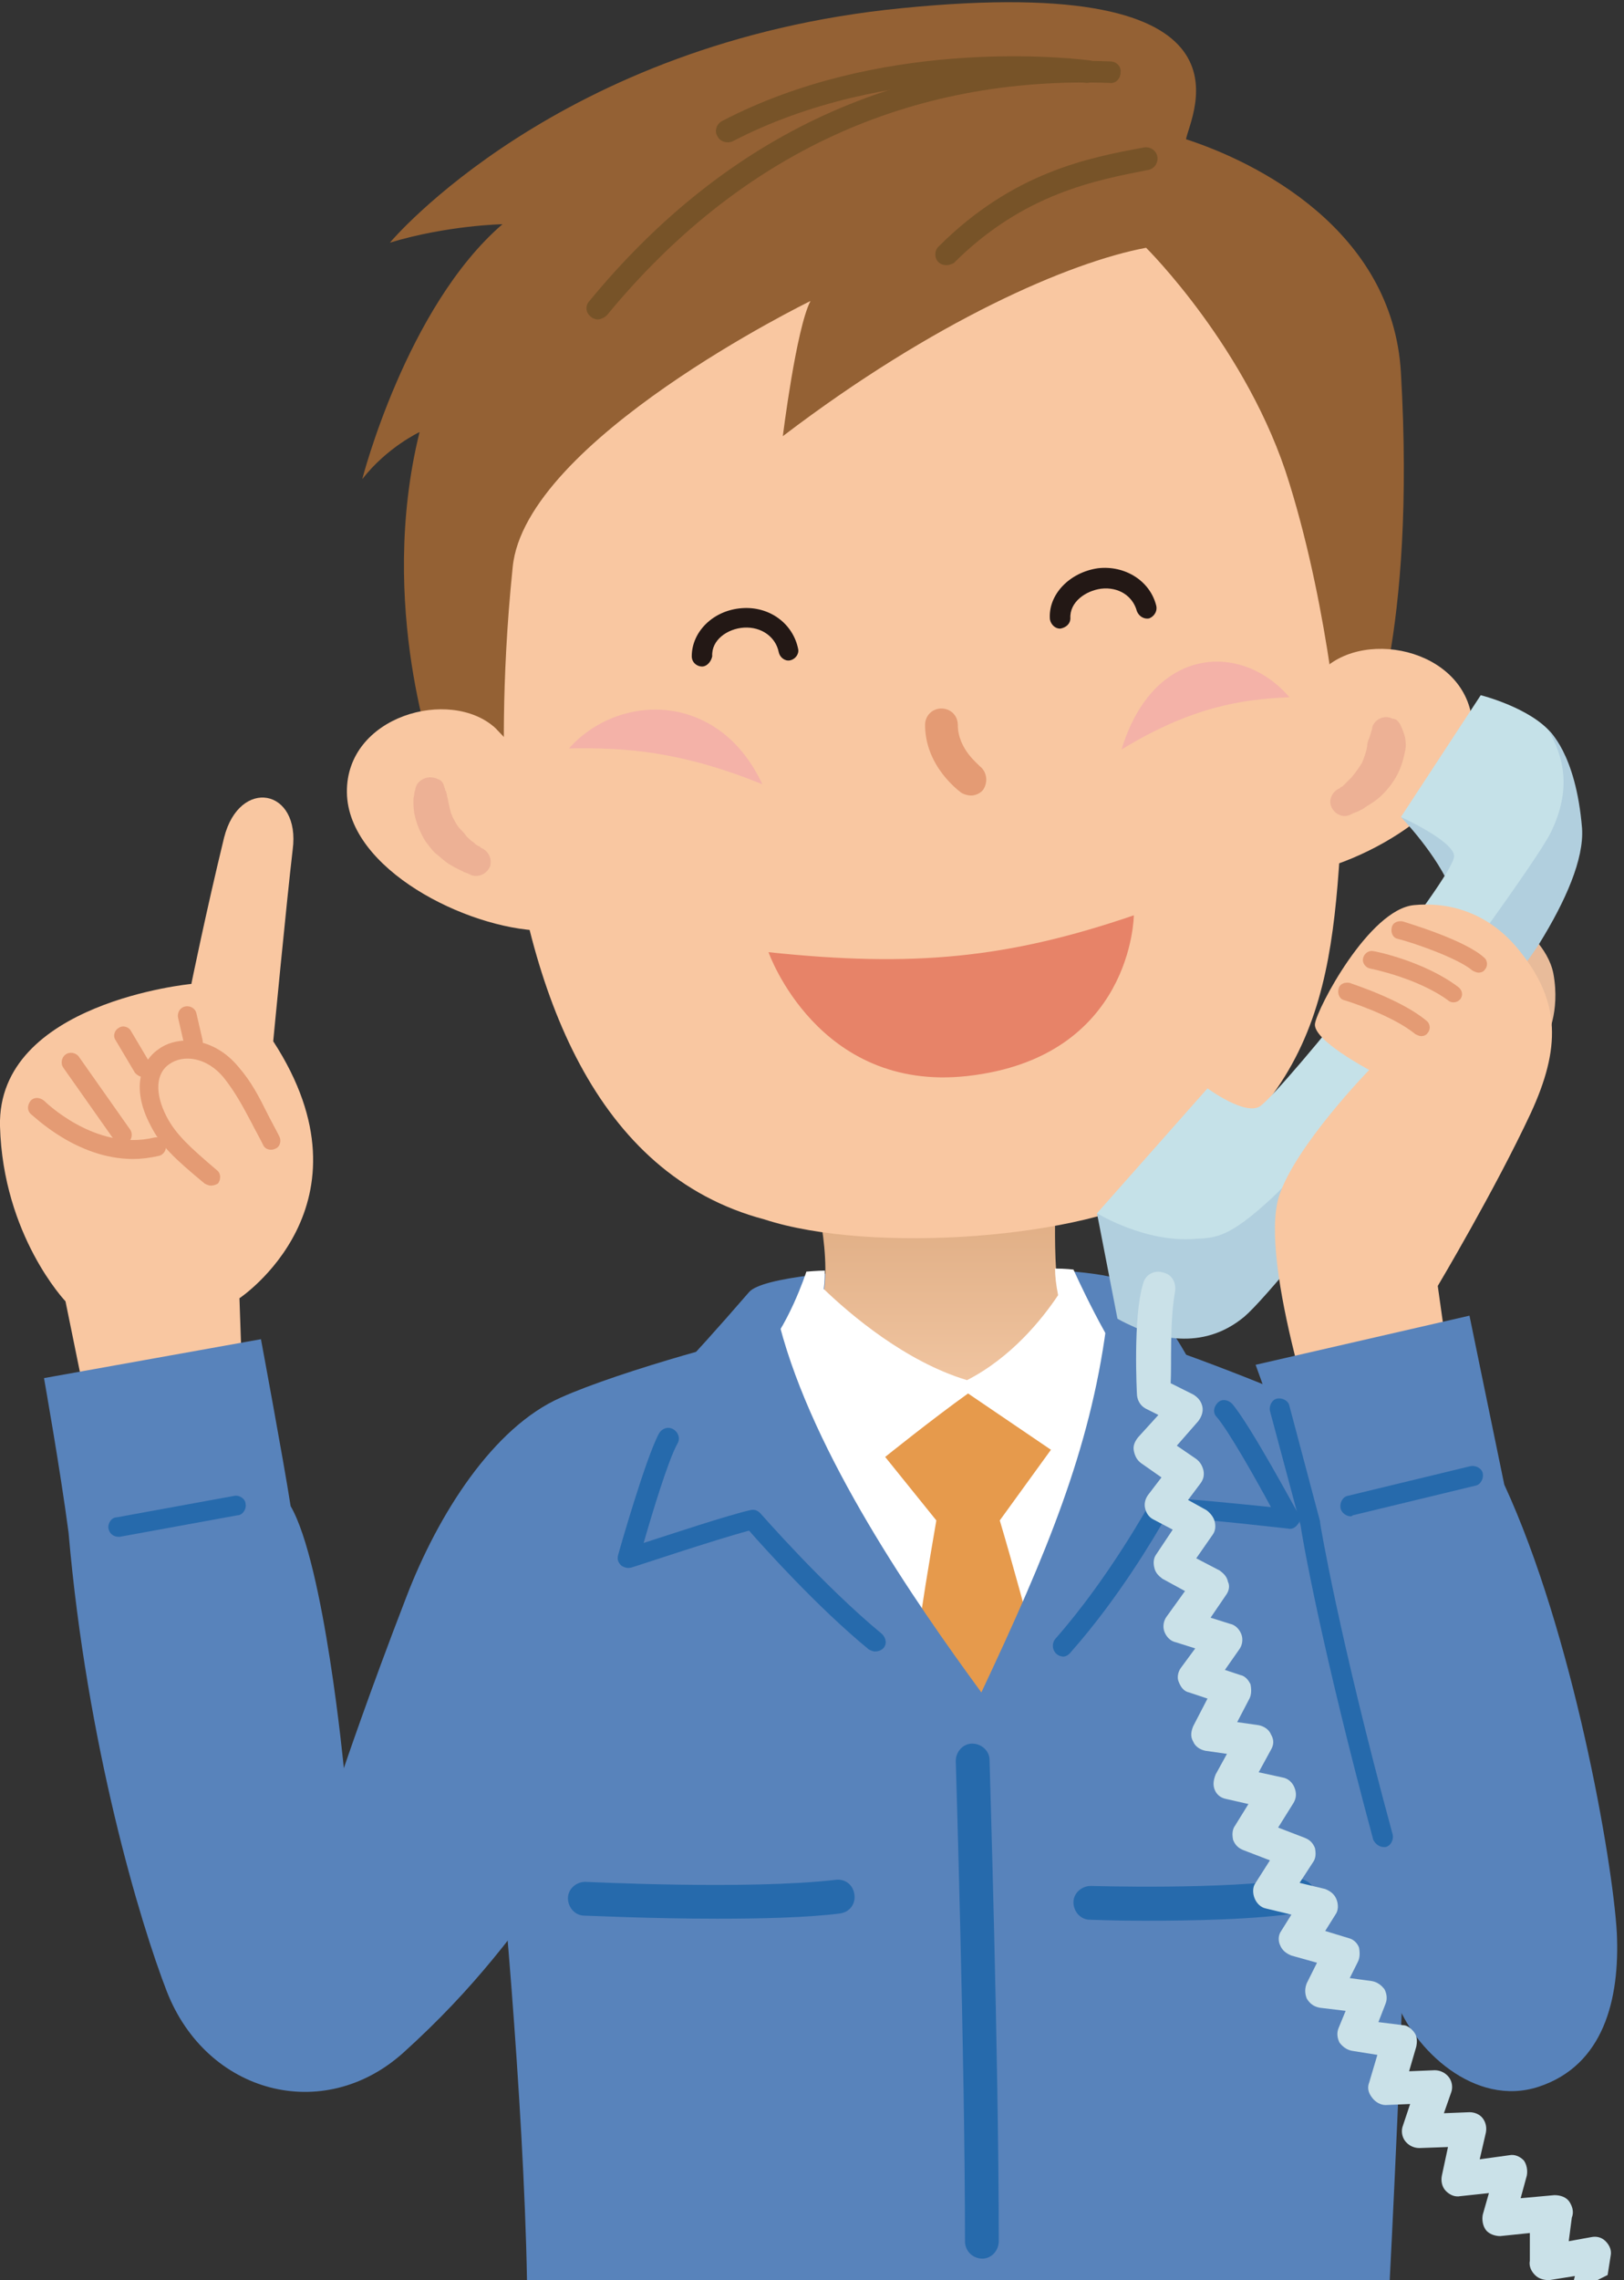 <?xml version="1.0" encoding="utf-8"?>
<!-- Generator: Adobe Illustrator 27.7.0, SVG Export Plug-In . SVG Version: 6.00 Build 0)  -->
<svg version="1.1" id="レイヤー_1" xmlns="http://www.w3.org/2000/svg" xmlns:xlink="http://www.w3.org/1999/xlink" x="0px"
	 y="0px" viewBox="0 0 158.7 222.7" style="enable-background:new 0 0 158.7 222.7;" xml:space="preserve">
<rect x="0" y="0" width="158.7" height="222.7" fill="#333333" stroke="none"/>
<style type="text/css">
	.st0{fill:#F9C7A1;}
	.st1{fill:none;stroke:#E49B74;stroke-width:11.038;stroke-linecap:round;stroke-linejoin:round;}
	.st2{fill:#E49B74;}
	.st3{fill:#5883BB;}
	.st4{fill:#266AAC;}
	.st5{fill:url(#SVGID_1_);}
	.st6{fill:#FFFFFF;}
	.st7{fill:#E69A4C;}
	.st8{opacity:0.66;fill:#F1A7AC;}
	.st9{fill:#946134;}
	.st10{fill:#EDB195;}
	.st11{fill:#775328;}
	.st12{fill:#E78368;}
	.st13{fill:#231815;}
	.st14{fill:#E8BB9A;}
	.st15{fill:#B1CFDE;}
	.st16{fill:#C5E1E8;}
	.st17{fill:#CAE1E8;}
</style>
<g>
	<g>
		<path class="st0" d="M23.9,141.3l-0.5-14.5c0,0,13.7-9.1,3.3-25.1c0,0,1.3-13.6,1.9-18.7c0.8-6-5.2-7.1-6.7-1.2
			c-1.8,7.4-3.2,14.3-3.2,14.3S-0.3,97.9,0,110c0.3,10.7,6.4,17.1,6.4,17.1l3.1,15.2L23.9,141.3z"/>
		<g>
			<g>
				<g>
					<path class="st1" d="M21.2,100.1"/>
					<path class="st2" d="M20.6,115.8c-0.2,0-0.4-0.1-0.6-0.2c-2.9-2.4-4.3-3.7-5.3-5.7c-2-3.8-0.8-6.4,0.9-7.5
						c1.9-1.3,5.3-1.1,7.7,1.8c1.3,1.5,2,2.9,2.9,4.7c0.3,0.6,0.7,1.3,1.1,2.1c0.2,0.4,0.1,1-0.4,1.2c-0.4,0.2-1,0.1-1.2-0.4
						c-0.4-0.8-0.8-1.5-1.1-2.1c-0.9-1.7-1.6-3-2.7-4.4c-1.7-2.1-4-2.3-5.3-1.4c-1.4,0.9-1.5,2.9-0.3,5.2c0.9,1.7,2.2,2.9,4.9,5.2
						c0.4,0.3,0.4,0.9,0.1,1.3C21.1,115.7,20.9,115.8,20.6,115.8z"/>
				</g>
			</g>
		</g>
		<path class="st2" d="M13,113.2c-5.5,0-9.7-4.2-10-4.4c-0.4-0.4-0.3-0.9,0-1.3c0.4-0.4,0.9-0.3,1.3,0l0,0c0,0,5,5,10.8,3.6
			c0.5-0.1,1,0.2,1.1,0.7c0.1,0.5-0.2,1-0.7,1.1C14.6,113.1,13.8,113.2,13,113.2z"/>
		<path class="st2" d="M18.9,102.7c-0.4,0-0.8-0.3-0.9-0.7l-0.6-2.6c-0.1-0.5,0.2-1,0.7-1.1c0.5-0.1,1,0.2,1.1,0.7l0.6,2.6
			c0.1,0.5-0.2,1-0.7,1.1C19,102.7,19,102.7,18.9,102.7z"/>
		<path class="st2" d="M14,105.2c-0.3,0-0.6-0.2-0.8-0.4l-1.9-3.2c-0.3-0.4-0.1-1,0.3-1.2c0.4-0.3,1-0.1,1.2,0.3l1.9,3.2
			c0.3,0.4,0.1,1-0.3,1.2C14.3,105.1,14.2,105.2,14,105.2z"/>
		<path class="st2" d="M11.9,111.8c-0.3,0-0.6-0.1-0.7-0.4l-5-7.1c-0.3-0.4-0.2-1,0.2-1.3c0.4-0.3,1-0.2,1.3,0.2l5,7.1
			c0.3,0.4,0.2,1-0.2,1.3C12.2,111.8,12,111.8,11.9,111.8z"/>
	</g>
	<g>
		<g>
			<g>
				<g>
					<g>
						<path class="st3" d="M77.3,129.8c-3.6,0.5-16.7,4.1-22.5,6.7c-6.6,2.9-12,11.4-15.1,19.5c-3.6,9.3-6.1,16.7-6.1,16.7
							s-1.9-19.9-5.2-25.6c-0.7-4.5-2.9-16.3-2.9-16.3l-21.2,3.8c0,0,1.6,9,2.4,15.1c1.8,20.8,7,38.1,9.6,44.8
							c3.9,10,15.3,13,23.1,6c7.1-6.4,11.1-12,15.3-17.8C60.9,173.4,75.5,137.4,77.3,129.8z"/>
					</g>
				</g>
			</g>
			<path class="st4" d="M11.6,150.1c-0.5,0-0.9-0.3-1-0.8c-0.1-0.5,0.3-1.1,0.8-1.1l11.5-2.1c0.5-0.1,1.1,0.3,1.1,0.8
				c0.1,0.5-0.3,1.1-0.8,1.1l-11.5,2.1C11.7,150.1,11.6,150.1,11.6,150.1z"/>
		</g>
	</g>
	<g>
		<path class="st3" d="M63.6,136.7c0,0,3.2-3.1,9.6-10.5c2.5-2.9,32.5-3,36.2-1.2c5.1,2.4,9.6,13.1,10,15.6
			C119.9,143.1,63.6,136.7,63.6,136.7z"/>
		<linearGradient id="SVGID_1_" gradientUnits="userSpaceOnUse" x1="91.8" y1="118.648" x2="91.8" y2="136.032">
			<stop  offset="0" style="stop-color:#E0AE85"/>
			<stop  offset="1" style="stop-color:#F1C6A2"/>
		</linearGradient>
		<path class="st5" d="M79.7,116.8c0,0,2.4,9.2-0.4,12.5c-3.2,3.7,1.3,0.6-5.5,5.1c-9.2,6.1,20.6,19.6,20.6,19.6l17.2-18.6
			c0,0-5.6-3.6-7.3-6.1c-1.7-2.5-1.1-13.1-1.1-13.1L79.7,116.8z"/>
		<path class="st6" d="M110.9,134.5c-2.5-2.7-6-10.5-6-10.5s-0.8-0.1-1.8-0.1c0,0.7,0.1,1.6,0.3,2.6c-1.6,2.4-4.6,6.1-8.9,8.3
			c-6-1.8-11.4-6.4-14-8.9c0.1-0.7,0.1-1.4,0.1-1.8c-0.6,0-1.8,0.1-1.8,0.1s-1.8,5.6-4.6,8.4c1.6,29.3,8.5,55.8,17.5,67.9
			C98.8,190.9,112.5,151,110.9,134.5z"/>
		<path class="st7" d="M102.7,141.6l-8.1-5.5c-3.5,2.5-8.1,6.2-8.1,6.2l5,6.2c-1.5,8.7-2.6,15.8-2.8,21.5l15,0.6
			c0,0-3.5-13.7-6-22.1L102.7,141.6z"/>
		<path class="st3" d="M136.7,156.3c-1.9-8.7-1.6-15.4-8.7-19.1c-5.4-2.6-16.7-6.6-19.9-7.6c-1.6,12-5.8,22.1-12.2,35.7
			c-6.6-9-16.4-23.2-19.7-35.8c-6.5,2-11.5,3.7-21.7,8.1c-10.7,4.6-15.9,19.3-16.3,37.1c-0.1,4.9,9.4-2.5,10.2,2.3
			c0.4,2.5,2.8,28.2,3.1,45.8h84.3c0,0,1.5-28.8,1.5-39.7C137.5,169.5,137.5,160,136.7,156.3z"/>
		<path class="st4" d="M85.5,161.3c-0.2,0-0.4-0.1-0.6-0.2c-5-4.1-10.2-9.9-11.7-11.6c-3.4,0.9-11.4,3.6-11.5,3.6
			c-0.4,0.1-0.7,0-1-0.2c-0.3-0.3-0.4-0.6-0.3-1c0.1-0.4,2.7-9.5,4-11.9c0.3-0.5,0.9-0.7,1.4-0.4c0.5,0.3,0.7,0.9,0.4,1.4
			c-0.9,1.6-2.5,6.9-3.3,9.7c2.8-0.9,8.2-2.7,10.4-3.2c0.4-0.1,0.7,0,1,0.3c0.1,0.1,6.2,7.1,11.9,11.8c0.4,0.4,0.5,1,0.1,1.4
			C86.1,161.2,85.8,161.3,85.5,161.3z"/>
		<path class="st4" d="M96,220.6C96,220.6,96,220.6,96,220.6c-0.9,0-1.7-0.7-1.7-1.7c0-17.9-0.9-46.6-0.9-46.9
			c0-0.9,0.7-1.7,1.6-1.7c0.9,0,1.7,0.7,1.7,1.6c0,0.3,0.9,29.1,0.9,47C97.6,219.8,96.9,220.6,96,220.6z"/>
		<path class="st4" d="M70.1,187.4c-6.6,0-12.6-0.3-13-0.3c-0.9,0-1.6-0.8-1.6-1.7c0-0.9,0.8-1.6,1.7-1.6c0.2,0,15.9,0.8,24.5-0.2
			c0.9-0.1,1.7,0.5,1.8,1.5c0.1,0.9-0.5,1.7-1.5,1.8C78.8,187.3,74.3,187.4,70.1,187.4z"/>
		<path class="st4" d="M111.8,187.6c-3,0-5.1-0.1-5.3-0.1c-0.9,0-1.6-0.8-1.6-1.7c0-0.9,0.8-1.6,1.7-1.6c0.1,0,13.1,0.4,20-0.7
			c0.9-0.1,1.8,0.5,1.9,1.4c0.1,0.9-0.5,1.8-1.4,1.9C122.8,187.5,116.3,187.6,111.8,187.6z"/>
		<path class="st4" d="M103.9,161.8c-0.2,0-0.5-0.1-0.7-0.3c-0.4-0.4-0.4-1-0.1-1.4c5.3-6,9.2-13.2,9.3-13.3
			c0.2-0.3,0.5-0.5,0.9-0.5c0,0,0,0,0,0c2.3,0,7.9,0.6,10.9,0.9c-1.4-2.6-4.1-7.4-5.3-8.8c-0.4-0.4-0.3-1,0.1-1.4
			c0.4-0.4,1-0.3,1.4,0.1c1.8,2.1,6.3,10.5,6.5,10.8c0.2,0.3,0.2,0.7-0.1,1c-0.2,0.3-0.6,0.5-0.9,0.4c-0.1,0-8.5-1-12-1.1
			c-1,1.8-4.6,7.9-9.2,13.1C104.4,161.7,104.1,161.8,103.9,161.8z"/>
	</g>
	<g>
		<g>
			<path class="st0" d="M131.5,73.7c-1.2,18.1-0.1,31.6-17.4,42.4c-8,4.9-29,6.4-39.4,3C58.1,114.7,51.6,96.8,49.5,78
				c-1.2-11-4.5-8.9-4.7-13.5C43.4,36,57.1,21,76.4,19.2c21.4-2,44.7,2.5,50.3,14.1C131.1,42.4,131.7,71.1,131.5,73.7z"/>
			<path class="st8" d="M55.6,73.1c4.8-5.4,14.6-5.7,18.9,3.5C66.4,73.3,60.8,73,55.6,73.1z"/>
			<path class="st2" d="M94.9,77.7c-0.3,0-0.7-0.1-1-0.3c-0.1-0.1-3.5-2.5-3.5-6.6c0-0.9,0.7-1.6,1.6-1.6c0,0,0,0,0,0
				c0.9,0,1.6,0.7,1.6,1.6c0,2.4,2.1,3.9,2.1,4c0.7,0.5,0.9,1.5,0.4,2.3C95.9,77.4,95.4,77.7,94.9,77.7z"/>
			<path class="st8" d="M126,68.1c-4.6-5.4-13.3-5.1-16.4,5.1C116.5,69,121.4,68.3,126,68.1z"/>
			<path class="st9" d="M112,24.2c-7.5,1.4-20.8,7.2-35.5,18.4c0,0,1.3-10.5,2.7-13.2c0,0-27.9,13.6-29.1,26
				c-1.2,11.6-0.8,20.3-0.8,20.3l-6.7-0.9c0,0-5.8-15.6-1.6-32.6c0,0-3.2,1.5-5.6,4.6c0,0,4.3-16.8,13.7-24.9c0,0-5.4,0.1-11,1.8
				c0,0,16.4-19.6,50-22.9c36-3.6,28.2,10.5,27.8,12.8c6.8,2.2,20.2,8.8,21,22.8c1.5,25.9-3.4,36.4-3.4,36.4l-2.5,1.1
				c0,0-1-13.8-5-26.7C122,34.1,112,24.2,112,24.2z"/>
			<g>
				<g>
					<path class="st0" d="M48.4,71.1c-4.4-4-14.6-1.2-14.5,6.3c0.1,7.5,11.7,13.3,19,13.5c-1.7-3.7,0.4-5.3-0.9-11.5
						C50.9,73.7,51.2,74,48.4,71.1z"/>
				</g>
				<path class="st10" d="M43.4,76.8c0,0.1,0.1,0.2,0.1,0.3c0,0.1,0,0.1,0.1,0.2c0,0.2,0.1,0.3,0.1,0.5c0.1,0.3,0.1,0.6,0.2,0.9
					c0.1,0.6,0.3,1.1,0.6,1.6c0.1,0.2,0.3,0.5,0.5,0.7c0.2,0.2,0.4,0.4,0.6,0.7c0.2,0.2,0.4,0.4,0.7,0.6c0.1,0.1,0.2,0.2,0.4,0.3
					l0.2,0.1l0.1,0.1l0,0c0,0,0,0,0,0c0.7,0.3,1.1,1,0.9,1.8c-0.3,0.7-1,1.1-1.8,0.9l-0.2-0.1l-0.2-0.1c-0.1,0-0.2-0.1-0.3-0.1
					c-0.2-0.1-0.4-0.2-0.6-0.3c-0.4-0.2-0.8-0.4-1.2-0.7c-0.4-0.3-0.7-0.6-1.1-0.9c-0.3-0.3-0.6-0.7-0.9-1.1
					c-0.5-0.8-0.9-1.7-1.1-2.7c-0.1-0.5-0.1-0.9-0.1-1.4c0-0.2,0.1-0.5,0.1-0.7c0-0.1,0.1-0.2,0.1-0.4c0-0.1,0.1-0.2,0.1-0.3
					c0.4-0.7,1.3-1,2.1-0.6C43.1,76.2,43.3,76.4,43.4,76.8L43.4,76.8z"/>
			</g>
			<g>
				<g>
					<path class="st0" d="M129.2,65.5c4.3-4.3,14.6-1.9,14.7,5.6c0.2,7.4-11.2,13.9-18.5,14.5c1.5-3.8,0.2-5.3,0.4-11.5
						C126.1,69.7,126.6,68.3,129.2,65.5z"/>
				</g>
				<path class="st10" d="M136.8,70.7c0.2,0.4,0.4,0.9,0.5,1.3c0.1,0.5,0.1,1,0,1.4c-0.2,1-0.5,1.9-1,2.7c-0.5,0.8-1.2,1.6-1.9,2.1
					c-0.4,0.3-0.8,0.5-1.2,0.8c-0.2,0.1-0.4,0.2-0.6,0.3c-0.1,0-0.2,0.1-0.3,0.1l-0.2,0.1l-0.2,0.1c-0.7,0.3-1.5-0.1-1.8-0.8
					c-0.3-0.7,0.1-1.5,0.8-1.8c0,0,0,0,0,0l0,0l0.1-0.1l0.2-0.1c0.1-0.1,0.2-0.2,0.3-0.3c0.1-0.1,0.2-0.2,0.3-0.3
					c0.1-0.1,0.2-0.2,0.3-0.3c0.4-0.5,0.7-0.9,1-1.4c0.2-0.5,0.4-1,0.5-1.6c0-0.3,0.1-0.6,0.2-0.8c0.1-0.3,0.2-0.6,0.3-1l0-0.1
					c0.3-0.8,1.2-1.2,2-0.8C136.4,70.2,136.6,70.4,136.8,70.7z"/>
			</g>
			<path class="st11" d="M92.5,25.9c-0.3,0-0.6-0.1-0.8-0.3c-0.4-0.4-0.4-1.1,0-1.5c7.3-7.3,14.7-8.7,20.1-9.7
				c0.6-0.1,1.2,0.3,1.3,0.9c0.1,0.6-0.3,1.2-0.9,1.3c-5.1,1-12.2,2.3-19,9.1C93,25.8,92.7,25.9,92.5,25.9z"/>
			<g>
				<path class="st11" d="M58.4,31.2c-0.2,0-0.5-0.1-0.7-0.3c-0.5-0.4-0.5-1.1-0.1-1.5C71.1,13,88.3,5.2,108.5,6
					c0.6,0,1.1,0.5,1,1.1c0,0.6-0.5,1.1-1.1,1C88.9,7.4,72.3,15,59.3,30.8C59.1,31,58.7,31.2,58.4,31.2z"/>
				<path class="st11" d="M71.1,13.9c-0.4,0-0.8-0.2-1-0.6c-0.3-0.5-0.1-1.2,0.5-1.5c15.2-7.9,32.6-6.3,35.9-5.9
					c0.6,0.1,1,0.6,0.9,1.2c-0.1,0.6-0.6,1-1.2,1c-2-0.2-19.6-2.1-34.6,5.7C71.4,13.9,71.2,13.9,71.1,13.9z"/>
			</g>
		</g>
		<path class="st12" d="M110.8,89.4c-12.3,4.2-21.5,5.1-35.7,3.6c0,0,4.8,13.7,19.4,12.1C110.7,103.3,110.8,89.4,110.8,89.4z"/>
	</g>
	<g>
		<path class="st13" d="M103.6,61.4c-0.5,0-0.9-0.4-1-0.9c-0.2-2.4,1.9-4.6,4.7-5c2.6-0.3,5.1,1.2,5.7,3.7c0.1,0.5-0.2,1-0.7,1.2
			c-0.5,0.1-1-0.2-1.2-0.7c-0.4-1.5-1.8-2.4-3.5-2.2c-1.5,0.2-3.1,1.3-3,2.9C104.6,60.9,104.2,61.3,103.6,61.4
			C103.6,61.4,103.6,61.4,103.6,61.4z"/>
		<path class="st13" d="M68.6,65.1c-0.5,0-1-0.4-1-1c0-2.4,2.1-4.5,4.9-4.7c2.7-0.2,5,1.5,5.5,4c0.1,0.5-0.3,1-0.8,1.1
			c-0.5,0.1-1-0.3-1.1-0.8c-0.3-1.5-1.7-2.5-3.4-2.4c-1.6,0.1-3.2,1.2-3.1,2.8C69.5,64.6,69.1,65.1,68.6,65.1
			C68.6,65.1,68.6,65.1,68.6,65.1z"/>
	</g>
	<g>
		<path class="st14" d="M148.8,90.6c0,0,2.5,1.9,3,4.5c0.7,3.8-0.7,6.3-0.7,6.3l-3.2-6.4L148.8,90.6z"/>
		<g>
			<path class="st15" d="M136.9,79.8c0,0,3.6,3.7,5,7.3c0.8,1.9,3.4-5.4,3.4-5.4L136.9,79.8z"/>
			<path class="st16" d="M144.7,67.9l-7.8,11.9c0,0,5.1,2.3,5.2,3.8c0.1,2-16.5,22.6-18.9,24.4c-1.4,1.1-5.2-1.7-5.2-1.7l-10.8,12.2
				c0,0,6.3,5.4,12.6,3.9c8.1-2,25.9-26.5,30.5-35.5c3.1-5.9,3.5-7.8,2.7-10.7c-0.2-0.8-0.5-3.6-1.4-4.6
				C149.5,69.1,144.7,67.9,144.7,67.9z"/>
			<path class="st15" d="M151.3,71.3c1.5,2.6,2.3,5.7,0.3,9.9c-1.5,3.3-21.4,30.4-27.3,35.8c-4.2,3.9-5.5,3.9-7.5,4
				c-4.9,0.4-9.6-2.5-9.6-2.5l2,10.3c0,0,0.7,0.4,1.4,0.7c2.1,1,6.8,2.6,11-0.9c4-3.4,26.2-32.3,28.8-36.4c2.6-4.2,4.4-8.3,4.2-11.3
				C154,73.5,151.3,71.3,151.3,71.3z"/>
		</g>
		<path class="st0" d="M128.5,100c-0.2,1.6,5.3,4.5,5.3,4.5s-7.2,7.4-8.8,12.3c-2.1,6.5,4.5,25.7,4.5,25.7l12.8-4.1l-1.8-12.8
			c0,0,5.6-9.4,9.1-16.9c2.9-6.3,2.9-10.8-1-15.7c-3.2-4.1-7.3-4.9-10.4-4.6C133.8,88.8,128.7,98.5,128.5,100z"/>
		<path class="st2" d="M138.9,101.2c-0.2,0-0.4-0.1-0.6-0.2c-2.3-1.9-6.9-3.3-6.9-3.3c-0.5-0.1-0.7-0.6-0.6-1.1
			c0.1-0.5,0.6-0.7,1.1-0.6c0.2,0.1,5,1.6,7.5,3.7c0.4,0.3,0.4,0.9,0.1,1.2C139.4,101.1,139.1,101.2,138.9,101.2z"/>
		<path class="st2" d="M142,97.9c-0.2,0-0.4-0.1-0.5-0.2c-3-2.2-7.6-3.1-7.6-3.1c-0.5-0.1-0.8-0.6-0.7-1c0.1-0.5,0.6-0.8,1-0.7
			c0.2,0,5,1,8.3,3.5c0.4,0.3,0.5,0.8,0.2,1.2C142.5,97.8,142.3,97.9,142,97.9z"/>
		<path class="st2" d="M144.5,95c-0.2,0-0.4-0.1-0.6-0.2c-1.4-1.2-5.7-2.7-7.3-3.1c-0.5-0.1-0.7-0.6-0.6-1.1
			c0.1-0.5,0.6-0.7,1.1-0.6c0.6,0.2,6,1.8,7.9,3.5c0.4,0.3,0.4,0.9,0.1,1.2C145,94.9,144.7,95,144.5,95z"/>
		<path class="st3" d="M122.7,133.3l20.9-4.8c0,0,1.6,7.8,3.4,16.5c6.7,14.5,10.6,36.7,11,43.8c0.3,6.5-1.3,12.9-7.6,15
			c-6.3,2.1-12.3-3.7-14-8.5c-1.7-5.1-9.2-34.8-8.6-47.2C125.7,141.5,122.7,133.3,122.7,133.3z"/>
		<path class="st4" d="M135.2,180.4c-0.4,0-0.8-0.3-1-0.7c-5.1-18.9-7-29.8-7.1-30.7l-3-11.2c-0.1-0.5,0.2-1.1,0.7-1.2
			c0.5-0.1,1.1,0.2,1.2,0.7l3,11.3c0,0,0,0.1,0,0.1c0,0.1,1.8,11,7.1,30.5c0.1,0.5-0.2,1.1-0.7,1.2
			C135.3,180.4,135.2,180.4,135.2,180.4z"/>
		<path class="st4" d="M132,148.1c-0.4,0-0.9-0.3-1-0.8c-0.1-0.5,0.2-1.1,0.7-1.2l12-2.9c0.5-0.1,1.1,0.2,1.2,0.7
			c0.1,0.5-0.2,1.1-0.7,1.2l-12,2.9C132.2,148,132.1,148.1,132,148.1z"/>
	</g>
	<path class="st17" d="M153.5,223.9c0,0,0,0.1,0,0.1l3.6-1.8l0,0l0.3-1.9c0.1-0.5-0.1-1-0.5-1.4c-0.4-0.4-0.9-0.5-1.4-0.4l-2.2,0.4
		l0.3-2.3c0.2-0.5,0.1-1-0.2-1.5c-0.3-0.5-0.9-0.7-1.5-0.7l-3.3,0.3l0.6-2.2c0.1-0.5,0-1.1-0.3-1.5c-0.4-0.4-0.9-0.6-1.4-0.5
		l-2.9,0.4l0.6-2.6c0.1-0.5,0-1-0.3-1.4c-0.3-0.4-0.8-0.6-1.3-0.6l-2.5,0.1l0.7-2c0.2-0.5,0.1-1.1-0.2-1.5c-0.3-0.4-0.8-0.7-1.4-0.7
		l-2.5,0.1l0.7-2.4c0.1-0.5,0.1-1-0.2-1.4c-0.3-0.4-0.7-0.7-1.1-0.7l-2.4-0.3l0.7-1.8c0.2-0.5,0.1-1-0.1-1.4
		c-0.3-0.4-0.7-0.7-1.2-0.8l-2.2-0.3l0.8-1.6c0.2-0.4,0.2-0.9,0.1-1.4c-0.2-0.5-0.6-0.8-1-0.9l-2.3-0.7l1-1.6c0.3-0.4,0.3-1,0.1-1.5
		c-0.2-0.5-0.6-0.8-1.1-1l-2.5-0.6l1.3-2c0.3-0.4,0.3-0.9,0.2-1.4c-0.2-0.5-0.5-0.8-1-1l-2.6-1l1.5-2.4c0.3-0.5,0.3-1,0.1-1.5
		c-0.2-0.5-0.6-0.9-1.2-1l-2.3-0.5l1.2-2.2c0.3-0.5,0.3-1,0-1.5c-0.2-0.5-0.7-0.8-1.2-0.9l-2.1-0.3l1.2-2.3c0.2-0.4,0.2-0.9,0.1-1.4
		c-0.2-0.4-0.5-0.8-1-0.9l-1.5-0.5l1.4-2c0.3-0.4,0.4-1,0.2-1.5c-0.2-0.5-0.6-0.9-1.1-1l-1.9-0.6l1.5-2.2c0.3-0.4,0.4-0.9,0.2-1.3
		c-0.1-0.5-0.4-0.8-0.8-1.1l-2.3-1.2l1.6-2.3c0.3-0.4,0.3-0.9,0.2-1.3c-0.1-0.4-0.4-0.8-0.8-1.1l-1.8-1l1.2-1.6
		c0.3-0.4,0.4-0.8,0.3-1.3c-0.1-0.4-0.3-0.8-0.7-1.1l-1.9-1.3l2.1-2.4c0.3-0.4,0.5-0.9,0.4-1.4c-0.1-0.5-0.4-0.9-0.9-1.2l-2.2-1.1
		c0.1-1.8-0.1-5.9,0.4-8.8c0.2-0.9-0.2-1.8-1.1-2c-0.9-0.3-1.8,0.2-2,1.1c-1,3.2-0.6,10.7-0.6,10.7c0,0.6,0.3,1.2,0.9,1.5l1.2,0.6
		l-2,2.2c-0.3,0.4-0.5,0.8-0.4,1.3c0.1,0.5,0.3,0.9,0.7,1.2l2,1.4l-1.3,1.7c-0.3,0.4-0.4,0.9-0.3,1.3c0.1,0.5,0.4,0.9,0.8,1.1l1.9,1
		l-1.6,2.4c-0.3,0.4-0.3,0.9-0.2,1.3c0.1,0.5,0.4,0.8,0.8,1.1l2.2,1.2l-1.8,2.5c-0.3,0.4-0.4,1-0.2,1.5c0.2,0.5,0.6,0.9,1.1,1
		l1.9,0.6l-1.4,1.9c-0.3,0.4-0.4,1-0.2,1.4c0.2,0.5,0.5,0.9,1,1l1.8,0.6l-1.4,2.7c-0.2,0.5-0.3,1,0,1.5c0.2,0.5,0.7,0.8,1.2,0.9
		l2.1,0.3l-1.1,2c-0.2,0.5-0.3,1-0.1,1.5c0.2,0.5,0.6,0.8,1.1,0.9l2.2,0.5l-1.3,2.1c-0.3,0.4-0.3,0.9-0.2,1.4c0.2,0.5,0.5,0.8,1,1
		l2.6,1l-1.4,2.2c-0.3,0.4-0.3,1-0.1,1.5c0.2,0.5,0.6,0.9,1.1,1l2.5,0.6l-1,1.6c-0.3,0.4-0.3,1-0.1,1.4c0.2,0.5,0.6,0.8,1.1,1
		l2.5,0.7l-1,2c-0.2,0.5-0.2,1,0,1.5c0.3,0.5,0.7,0.8,1.3,0.9l2.5,0.3l-0.7,1.7c-0.2,0.5-0.1,1,0.1,1.4c0.3,0.4,0.7,0.7,1.2,0.8
		l2.5,0.4l-0.8,2.7c-0.2,0.5-0.1,1,0.3,1.5c0.3,0.4,0.8,0.7,1.3,0.7l2.4-0.1l-0.7,2.1c-0.2,0.5-0.1,1.1,0.2,1.5
		c0.3,0.4,0.8,0.7,1.4,0.7l2.8-0.1l-0.6,2.8c-0.1,0.5,0,1.1,0.4,1.5c0.4,0.4,0.9,0.6,1.4,0.5l2.8-0.3l-0.6,2.1
		c-0.1,0.5,0,1.1,0.3,1.5c0.3,0.4,0.9,0.6,1.4,0.6l2.9-0.3l0,2.7c-0.1,0.5,0.1,1,0.5,1.4c0.4,0.4,0.9,0.5,1.4,0.5l2.5-0.4
		L153.5,223.9z"/>
</g>
</svg>
